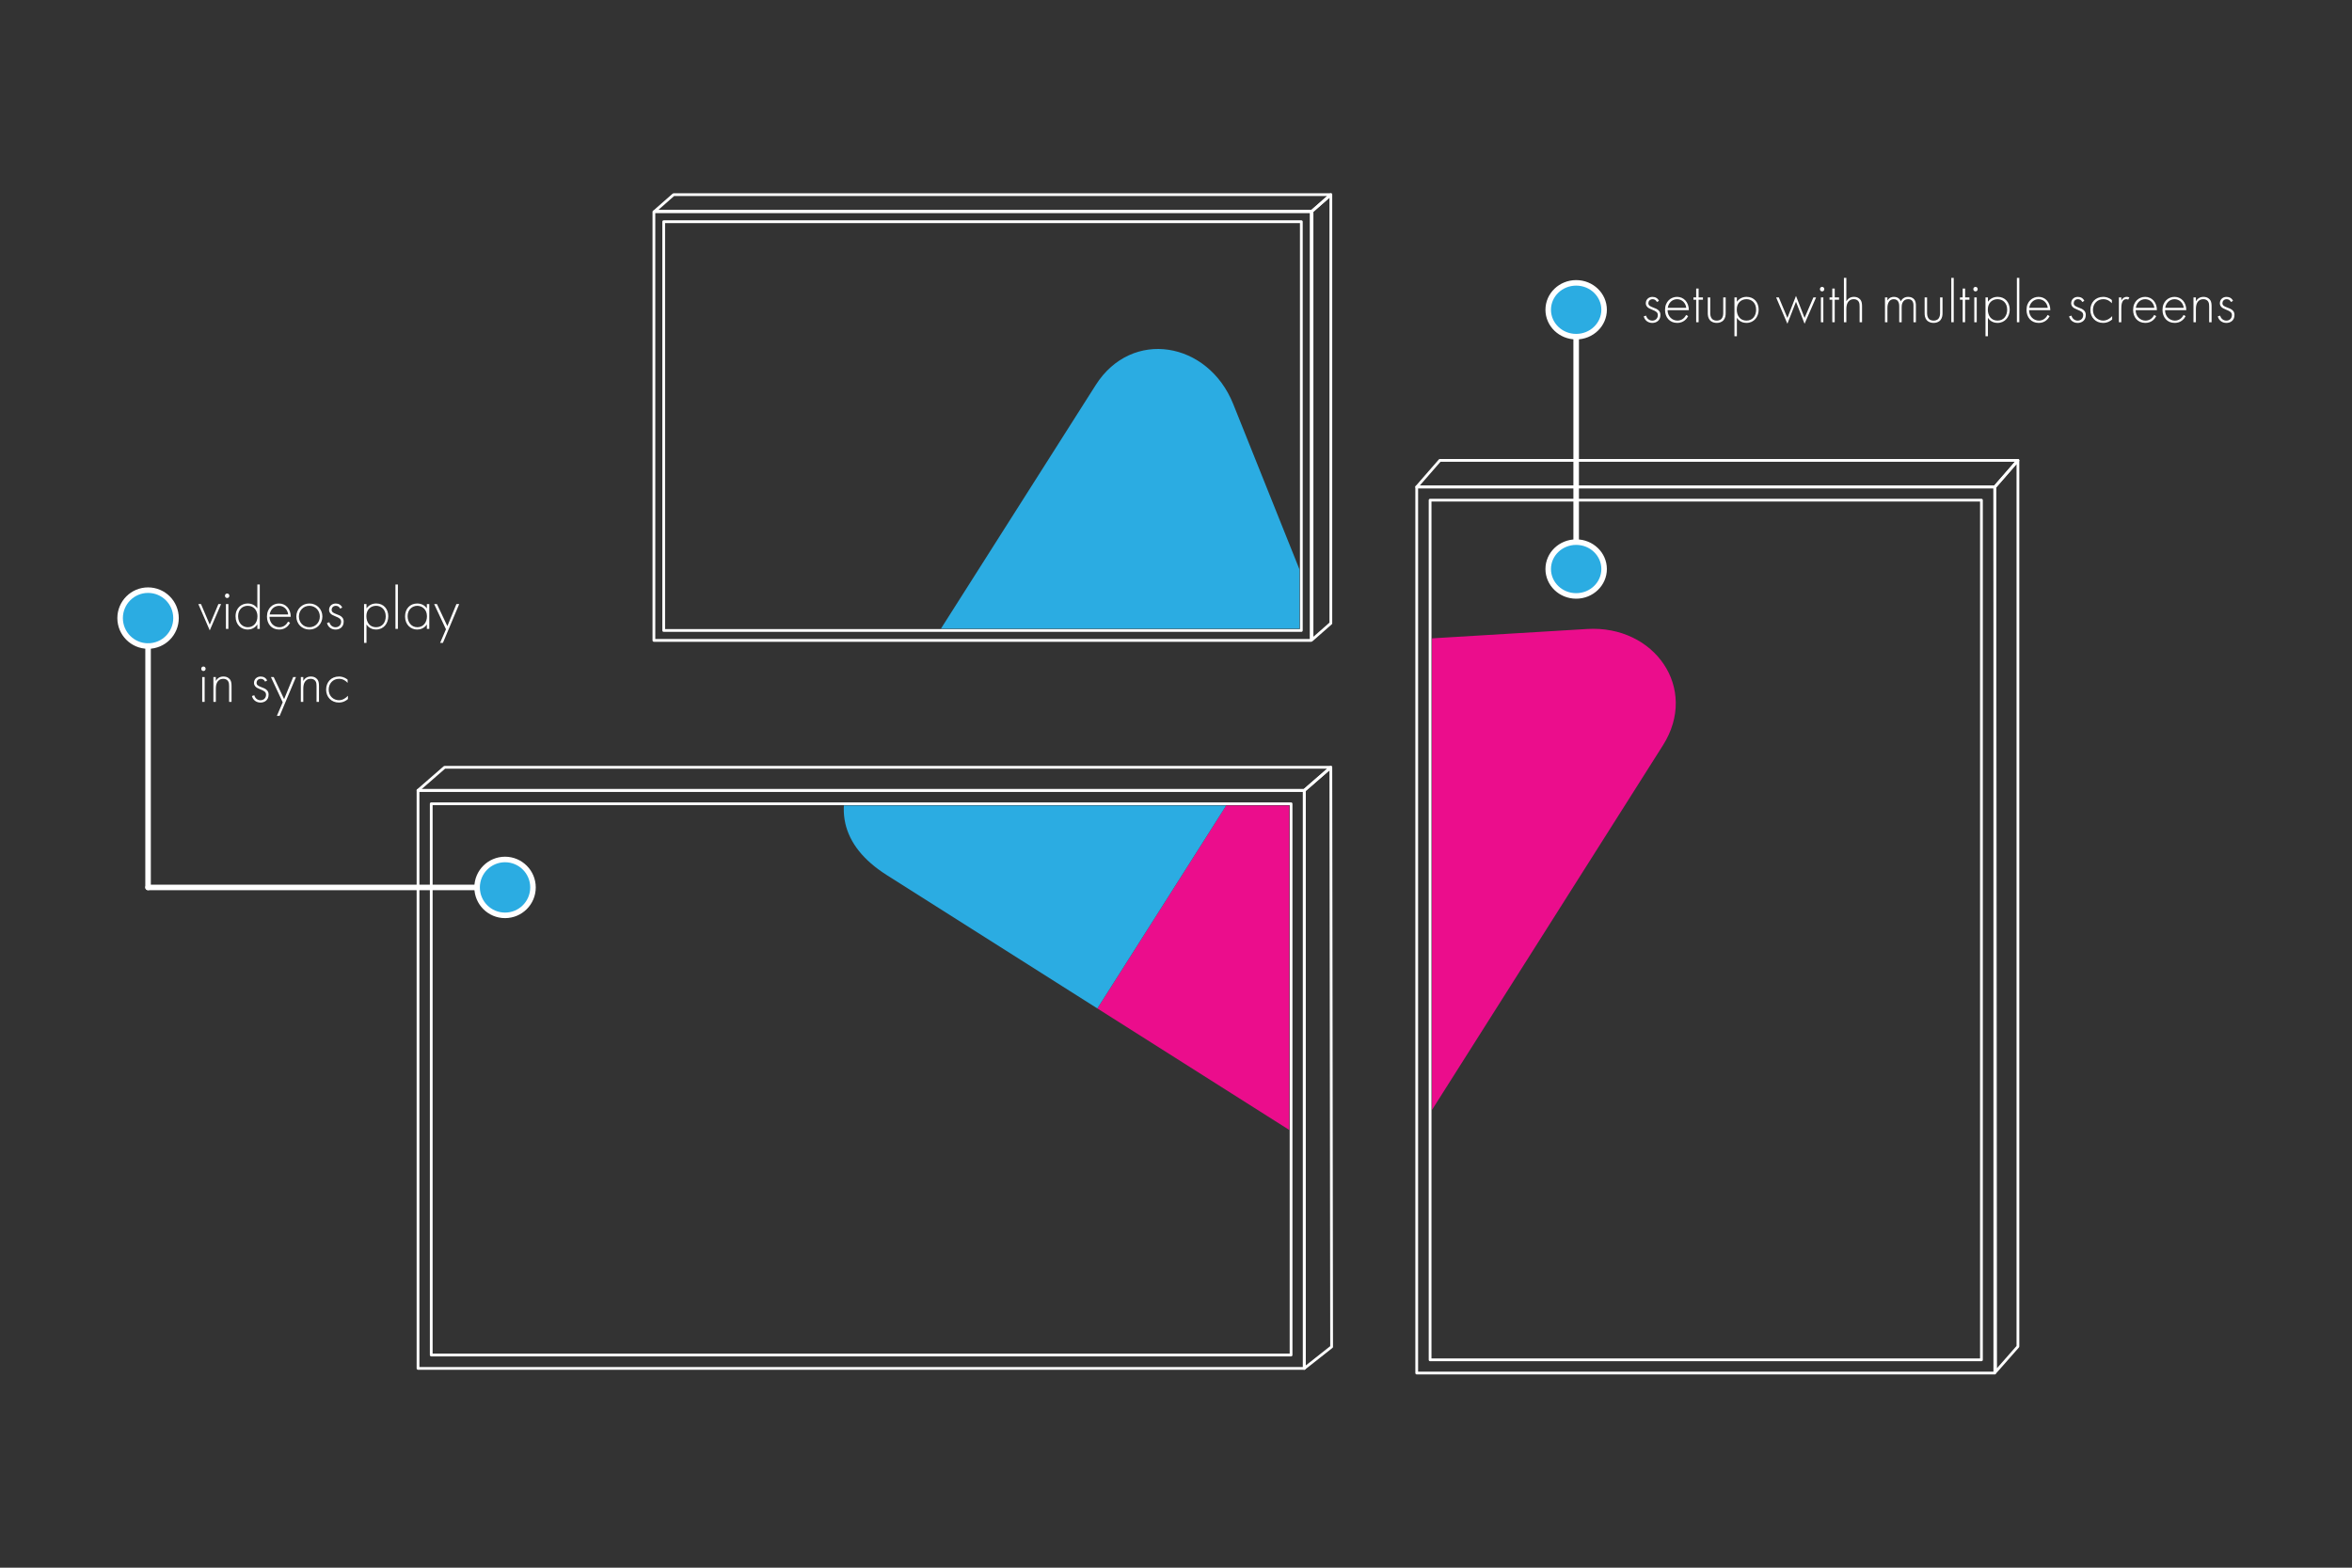 <?xml version="1.0" encoding="UTF-8"?>
<svg id="Layer_1" data-name="Layer 1" xmlns="http://www.w3.org/2000/svg" xmlns:xlink="http://www.w3.org/1999/xlink" viewBox="0 0 1700.79 1133.86">
  <rect x="0" y="0" width="1700.79" height="1133.86" fill="#333333" stroke="none"/>
  <defs>
    <style>
      .cls-1, .cls-2, .cls-3 {
        fill: #fff;
      }

      .cls-1, .cls-4, .cls-3 {
        stroke-width: 4px;
      }

      .cls-1, .cls-4, .cls-3, .cls-5 {
        stroke: #fff;
      }

      .cls-1, .cls-5 {
        stroke-linecap: round;
        stroke-linejoin: round;
      }

      .cls-4, .cls-6 {
        fill: #2bace2;
      }

      .cls-4, .cls-3 {
        stroke-miterlimit: 10;
      }

      .cls-7 {
        clip-path: url(#clippath-2);
      }

      .cls-8 {
        fill: #eb0d8c;
      }

      .cls-9 {
        clip-path: url(#clippath-1);
      }

      .cls-5 {
        stroke-width: 2px;
      }

      .cls-5, .cls-10 {
        fill: none;
      }

      .cls-11 {
        clip-path: url(#clippath);
      }
    </style>
    <clipPath id="clippath">
      <rect class="cls-10" x="311.84" y="582.61" width="620.47" height="397.42"/>
    </clipPath>
    <clipPath id="clippath-1">
      <rect class="cls-10" x="479.89" y="160.35" width="459.84" height="294.36"/>
    </clipPath>
    <clipPath id="clippath-2">
      <rect class="cls-10" x="923.97" y="474.7" width="620.41" height="397.3" transform="translate(560.82 1907.53) rotate(-90)"/>
    </clipPath>
  </defs>
  <g>
    <ellipse class="cls-4" cx="1139.76" cy="224.04" rx="20.21" ry="19.46"/>
    <ellipse class="cls-4" cx="1139.76" cy="411.56" rx="20.21" ry="19.46"/>
    <line class="cls-3" x1="1139.76" y1="243.5" x2="1139.76" y2="392.1"/>
  </g>
  <polygon class="cls-5" points="962.36 554.97 321.47 554.97 302.28 571.68 943.16 571.68 962.36 554.97"/>
  <polygon class="cls-5" points="962.36 554.97 943.16 571.68 943.16 989.71 962.92 974.12 962.36 554.97"/>
  <rect class="cls-5" x="302.28" y="571.68" width="640.88" height="418.03"/>
  <rect class="cls-5" x="311.84" y="581.35" width="621.76" height="398.69"/>
  <polygon class="cls-5" points="962.36 140.79 487.09 140.79 473.48 152.75 948.75 152.75 962.36 140.79"/>
  <polygon class="cls-5" points="962.36 140.79 948.75 152.75 948.75 462.76 962.36 450.79 962.36 140.79"/>
  <rect class="cls-5" x="472.86" y="153.18" width="475.27" height="310"/>
  <rect class="cls-5" x="479.94" y="160.35" width="461.09" height="295.66"/>
  <polygon class="cls-5" points="1459.21 333 1459.21 973.88 1443.07 992.23 1442.5 352.19 1459.21 333"/>
  <polygon class="cls-5" points="1459.21 333 1442.5 352.19 1024.47 352.19 1041.18 333 1459.21 333"/>
  <rect class="cls-5" x="913.04" y="463.62" width="640.88" height="418.03" transform="translate(560.85 1906.12) rotate(-90)"/>
  <rect class="cls-5" x="922.6" y="473.29" width="621.76" height="398.69" transform="translate(560.85 1906.12) rotate(-90)"/>
  <g class="cls-11">
    <g>
      <path class="cls-8" d="m960.4,466.51l184.58-11.11c48.76-2.92,81.02,42.89,54.88,84.07l-169.88,267.59c-21.22,33.42-50.65,40-84.11,18.81l-152.34-96.5"/>
      <path class="cls-6" d="m793.52,729.37l-152.35-96.5c-33.45-21.19-40.04-50.59-18.83-84.01l169.88-267.59c26.14-41.18,81.38-31.57,99.53,13.74l68.64,171.51"/>
    </g>
  </g>
  <g class="cls-9">
    <g>
      <path class="cls-8" d="m960.39,463.54l184.46-11.1c48.73-2.92,80.97,42.84,54.84,83.97l-169.77,267.26c-21.2,33.38-50.62,39.95-84.05,18.79l-152.25-96.38"/>
      <path class="cls-6" d="m793.62,726.07l-152.25-96.38c-33.43-21.17-40.02-50.53-18.82-83.91l169.77-267.26c26.13-41.13,81.33-31.53,99.46,13.72l68.6,171.3"/>
    </g>
  </g>
  <g class="cls-7">
    <g>
      <path class="cls-8" d="m963.38,466.05l184.32-11.12c48.69-2.92,80.91,42.93,54.8,84.15l-169.64,267.86c-21.19,33.45-50.58,40.04-83.99,18.83l-152.13-96.6"/>
      <path class="cls-6" d="m796.74,729.17l-152.13-96.59c-33.41-21.21-39.99-50.64-18.8-84.1l169.64-267.86c26.11-41.22,81.27-31.6,99.39,13.75l68.55,171.68"/>
    </g>
  </g>
  <g>
    <path class="cls-2" d="m1198.13,218.41c-.62-1.41-1.85-2.02-3.12-2.02-2.02,0-3.04,1.54-3.04,2.86,0,1.76,1.41,2.33,3.17,3.04,1.8.7,3.48,1.19,4.62,2.64.75.92.92,1.89.92,2.91,0,4.09-3.08,5.72-5.85,5.72-2.99,0-5.46-1.76-6.21-4.75l1.72-.53c.62,2.38,2.51,3.61,4.49,3.61,2.29,0,4-1.63,4-3.96,0-2.02-1.28-2.77-4-3.87-1.8-.75-3.12-1.32-3.92-2.38-.4-.53-.79-1.28-.79-2.33,0-2.73,2.07-4.62,4.8-4.62,2.11,0,3.87.97,4.71,2.9l-1.5.79Z"/>
    <path class="cls-2" d="m1205.87,224.31c0,4.58,3.34,7.57,7.13,7.57,2.9,0,5.1-1.72,6.25-4.09l1.5.88c-1.06,2.02-3.43,4.88-7.88,4.88-5.59,0-8.84-4.14-8.84-9.37,0-6.25,4.31-9.46,8.71-9.46,4.84,0,8.49,3.87,8.49,9.59h-15.36Zm13.51-1.67c-.44-3.56-3.08-6.25-6.65-6.25s-6.25,2.77-6.73,6.25h13.38Z"/>
    <path class="cls-2" d="m1228.31,216.78v16.28h-1.76v-16.28h-1.98v-1.67h1.98v-6.42h1.76v6.42h3.12v1.67h-3.12Z"/>
    <path class="cls-2" d="m1236.71,215.11v10.83c0,1.28.04,3.17,1.14,4.49,1.1,1.32,2.73,1.45,3.56,1.45s2.46-.13,3.56-1.45c1.1-1.32,1.14-3.21,1.14-4.49v-10.83h1.76v11.31c0,1.45-.13,3.34-1.36,4.93-1.36,1.76-3.52,2.2-5.1,2.2s-3.74-.44-5.11-2.2c-1.23-1.58-1.36-3.48-1.36-4.93v-11.31h1.76Z"/>
    <path class="cls-2" d="m1255.98,243.19h-1.76v-28.08h1.76v3.12c1.72-2.33,4.18-3.52,7.04-3.52,5.41,0,8.71,4.05,8.71,9.24s-3.34,9.59-8.8,9.59c-4.44,0-6.42-2.82-6.95-3.7v13.33Zm13.91-19.23c0-4.93-3.26-7.57-6.95-7.57s-7.04,2.51-7.04,7.48c0,4.49,2.46,8.01,7,8.01s7-3.52,7-7.92Z"/>
    <path class="cls-2" d="m1286.3,215.11l6.21,14.83,6.21-15.93,6.21,15.93,6.38-14.83h1.94l-8.32,19.06-6.21-15.93-6.21,15.93-8.14-19.06h1.94Z"/>
    <path class="cls-2" d="m1316.04,209.12c0-.97.7-1.63,1.58-1.63s1.58.66,1.58,1.63-.7,1.63-1.58,1.63-1.58-.66-1.58-1.63Zm2.46,5.98v17.96h-1.76v-17.96h1.76Z"/>
    <path class="cls-2" d="m1326.73,216.78v16.28h-1.76v-16.28h-1.98v-1.67h1.98v-6.42h1.76v6.42h3.12v1.67h-3.12Z"/>
    <path class="cls-2" d="m1333.38,200.98h1.76v16.94c.84-1.5,2.46-3.21,5.5-3.21,3.21,0,4.58,1.89,4.97,2.51.79,1.28.88,2.95.88,4.53v11.31h-1.76v-11.31c0-1.23-.04-2.6-.7-3.61-.4-.66-1.36-1.76-3.52-1.76-2.46,0-3.74,1.32-4.4,2.51-.79,1.41-.97,3.08-.97,4.84v9.33h-1.76v-32.08Z"/>
    <path class="cls-2" d="m1363.08,215.11h1.76v2.25c1.36-2.33,3.43-2.64,4.67-2.64,3.52,0,4.66,2.33,5.02,3.26,1.01-2.16,2.95-3.26,5.32-3.26,1.98,0,3.26.7,4.05,1.5,1.45,1.45,1.54,3.43,1.54,4.88v11.97h-1.76v-11.97c0-1.19-.09-2.68-1.06-3.7-.79-.84-1.85-1.01-2.68-1.01-4.75,0-4.8,4.75-4.8,5.85v10.83h-1.76v-11.53c0-1.14-.09-5.15-3.96-5.15-3.12,0-4.58,2.73-4.58,6.29v10.39h-1.76v-17.96Z"/>
    <path class="cls-2" d="m1393.52,215.11v10.83c0,1.28.04,3.17,1.14,4.49,1.1,1.32,2.73,1.45,3.56,1.45s2.46-.13,3.56-1.45c1.1-1.32,1.14-3.21,1.14-4.49v-10.83h1.76v11.31c0,1.45-.13,3.34-1.36,4.93-1.36,1.76-3.52,2.2-5.1,2.2s-3.74-.44-5.11-2.2c-1.23-1.58-1.36-3.48-1.36-4.93v-11.31h1.76Z"/>
    <path class="cls-2" d="m1412.79,200.98v32.08h-1.76v-32.08h1.76Z"/>
    <path class="cls-2" d="m1421.02,216.78v16.28h-1.76v-16.28h-1.98v-1.67h1.98v-6.42h1.76v6.42h3.12v1.67h-3.12Z"/>
    <path class="cls-2" d="m1426.96,209.12c0-.97.71-1.63,1.58-1.63s1.58.66,1.58,1.63-.7,1.63-1.58,1.63-1.58-.66-1.58-1.63Zm2.46,5.98v17.96h-1.76v-17.96h1.76Z"/>
    <path class="cls-2" d="m1437.52,243.19h-1.76v-28.08h1.76v3.12c1.72-2.33,4.18-3.52,7.04-3.52,5.41,0,8.71,4.05,8.71,9.24s-3.34,9.59-8.8,9.59c-4.44,0-6.42-2.82-6.95-3.7v13.33Zm13.91-19.23c0-4.93-3.26-7.57-6.95-7.57s-7.04,2.51-7.04,7.48c0,4.49,2.46,8.01,7,8.01s7-3.52,7-7.92Z"/>
    <path class="cls-2" d="m1460.22,200.98v32.08h-1.76v-32.08h1.76Z"/>
    <path class="cls-2" d="m1467.27,224.31c0,4.58,3.34,7.57,7.13,7.57,2.9,0,5.1-1.72,6.25-4.09l1.5.88c-1.06,2.02-3.43,4.88-7.88,4.88-5.59,0-8.84-4.14-8.84-9.37,0-6.25,4.31-9.46,8.71-9.46,4.84,0,8.49,3.87,8.49,9.59h-15.36Zm13.51-1.67c-.44-3.56-3.08-6.25-6.65-6.25s-6.25,2.77-6.73,6.25h13.38Z"/>
    <path class="cls-2" d="m1505.72,218.41c-.62-1.41-1.85-2.02-3.12-2.02-2.02,0-3.04,1.54-3.04,2.86,0,1.76,1.41,2.33,3.17,3.04,1.8.7,3.48,1.19,4.62,2.64.75.92.92,1.89.92,2.91,0,4.09-3.08,5.72-5.85,5.72-2.99,0-5.46-1.76-6.21-4.75l1.72-.53c.62,2.38,2.51,3.61,4.49,3.61,2.29,0,4-1.63,4-3.96,0-2.02-1.28-2.77-4-3.87-1.8-.75-3.12-1.32-3.92-2.38-.4-.53-.79-1.28-.79-2.33,0-2.73,2.07-4.62,4.8-4.62,2.11,0,3.87.97,4.71,2.9l-1.5.79Z"/>
    <path class="cls-2" d="m1527.15,219.33c-1.19-1.36-3.26-2.95-6.21-2.95-4.4,0-7.48,3.39-7.48,7.79,0,5.15,3.92,7.7,7.39,7.7,2.86,0,5.1-1.67,6.51-3.21v2.38c-1.19,1.06-3.39,2.51-6.56,2.51-5.41,0-9.2-4-9.2-9.33s3.56-9.5,9.33-9.5c1.28,0,3.74.22,6.21,2.29v2.33Z"/>
    <path class="cls-2" d="m1532.21,215.11h1.76v2.33c.66-1.54,2.02-2.73,3.96-2.73.48,0,1.23.09,1.89.44l-.88,1.58c-.18-.13-.53-.35-1.32-.35-3.61,0-3.65,4.8-3.65,7.04v9.64h-1.76v-17.96Z"/>
    <path class="cls-2" d="m1544.35,224.31c0,4.58,3.34,7.57,7.13,7.57,2.9,0,5.1-1.72,6.25-4.09l1.5.88c-1.06,2.02-3.43,4.88-7.88,4.88-5.59,0-8.84-4.14-8.84-9.37,0-6.25,4.31-9.46,8.71-9.46,4.84,0,8.49,3.87,8.49,9.59h-15.36Zm13.51-1.67c-.44-3.56-3.08-6.25-6.65-6.25s-6.25,2.77-6.73,6.25h13.38Z"/>
    <path class="cls-2" d="m1565.6,224.31c0,4.58,3.34,7.57,7.13,7.57,2.9,0,5.1-1.72,6.25-4.09l1.5.88c-1.06,2.02-3.43,4.88-7.88,4.88-5.59,0-8.84-4.14-8.84-9.37,0-6.25,4.31-9.46,8.71-9.46,4.84,0,8.49,3.87,8.49,9.59h-15.36Zm13.51-1.67c-.44-3.56-3.08-6.25-6.65-6.25s-6.25,2.77-6.73,6.25h13.38Z"/>
    <path class="cls-2" d="m1586.15,215.11h1.76v2.82c.84-1.5,2.46-3.21,5.5-3.21,3.21,0,4.58,1.89,4.97,2.51.79,1.28.88,2.95.88,4.53v11.31h-1.76v-11.31c0-1.23-.04-2.6-.7-3.61-.4-.66-1.36-1.76-3.52-1.76-2.46,0-3.74,1.32-4.4,2.51-.79,1.41-.97,3.08-.97,4.84v9.33h-1.76v-17.96Z"/>
    <path class="cls-2" d="m1613.25,218.41c-.62-1.41-1.85-2.02-3.12-2.02-2.02,0-3.04,1.54-3.04,2.86,0,1.76,1.41,2.33,3.17,3.04,1.8.7,3.48,1.19,4.62,2.64.75.92.92,1.89.92,2.91,0,4.09-3.08,5.72-5.85,5.72-2.99,0-5.46-1.76-6.21-4.75l1.72-.53c.62,2.38,2.51,3.61,4.49,3.61,2.29,0,4-1.63,4-3.96,0-2.02-1.28-2.77-4-3.87-1.8-.75-3.12-1.32-3.92-2.38-.4-.53-.79-1.28-.79-2.33,0-2.73,2.07-4.62,4.8-4.62,2.11,0,3.87.97,4.71,2.9l-1.5.79Z"/>
  </g>
  <g>
    <circle class="cls-4" cx="107.07" cy="447.05" r="20.21"/>
    <circle class="cls-4" cx="365.21" cy="641.84" r="20.21"/>
    <line class="cls-1" x1="107.07" y1="467.27" x2="107.07" y2="641.84"/>
    <line class="cls-1" x1="344.99" y1="641.84" x2="107.07" y2="641.84"/>
    <g>
      <path class="cls-2" d="m145.34,436.89l6.34,14.92,6.25-14.92h1.94l-8.19,19.05-8.27-19.05h1.94Z"/>
      <path class="cls-2" d="m162.68,430.9c0-.97.7-1.63,1.58-1.63s1.58.66,1.58,1.63-.7,1.63-1.58,1.63-1.58-.66-1.58-1.63Zm2.46,5.99v17.95h-1.76v-17.95h1.76Z"/>
      <path class="cls-2" d="m186.09,422.76h1.76v32.08h-1.76v-3.21c-1.8,2.77-4.66,3.7-6.95,3.7-4.53,0-8.8-3.26-8.8-9.55s4.44-9.29,8.8-9.29c3.26,0,5.54,1.5,6.95,3.52v-17.25Zm-13.91,22.97c0,5.24,3.43,7.92,7.04,7.92s6.95-2.68,6.95-7.92c0-4.18-2.6-7.57-7.04-7.57-3.7,0-6.95,2.55-6.95,7.57Z"/>
      <path class="cls-2" d="m194.89,446.09c0,4.58,3.34,7.57,7.13,7.57,2.9,0,5.1-1.72,6.25-4.09l1.5.88c-1.06,2.02-3.43,4.88-7.88,4.88-5.59,0-8.84-4.14-8.84-9.37,0-6.25,4.31-9.46,8.71-9.46,4.84,0,8.49,3.87,8.49,9.59h-15.36Zm13.51-1.67c-.44-3.56-3.08-6.25-6.65-6.25s-6.25,2.77-6.73,6.25h13.38Z"/>
      <path class="cls-2" d="m233.13,445.91c0,5.33-4.09,9.42-9.42,9.42s-9.42-4.09-9.42-9.42,4.09-9.42,9.42-9.42,9.42,4.09,9.42,9.42Zm-1.85,0c0-4.36-3.26-7.75-7.57-7.75s-7.57,3.39-7.57,7.75,3.26,7.75,7.57,7.75,7.57-3.39,7.57-7.75Z"/>
      <path class="cls-2" d="m245.97,440.19c-.62-1.41-1.85-2.02-3.12-2.02-2.02,0-3.04,1.54-3.04,2.86,0,1.76,1.41,2.33,3.17,3.04,1.8.7,3.48,1.19,4.62,2.64.75.92.92,1.89.92,2.91,0,4.09-3.08,5.72-5.85,5.72-2.99,0-5.46-1.76-6.21-4.75l1.72-.53c.62,2.38,2.51,3.61,4.49,3.61,2.29,0,4-1.63,4-3.96,0-2.02-1.28-2.77-4-3.87-1.8-.75-3.12-1.32-3.92-2.38-.4-.53-.79-1.28-.79-2.33,0-2.73,2.07-4.62,4.8-4.62,2.11,0,3.87.97,4.71,2.9l-1.5.79Z"/>
      <path class="cls-2" d="m265.02,464.96h-1.76v-28.08h1.76v3.12c1.72-2.33,4.18-3.52,7.04-3.52,5.41,0,8.71,4.05,8.71,9.24s-3.34,9.59-8.8,9.59c-4.44,0-6.42-2.82-6.95-3.7v13.33Zm13.91-19.23c0-4.93-3.26-7.57-6.95-7.57s-7.04,2.51-7.04,7.48c0,4.49,2.46,8.01,7,8.01s7-3.52,7-7.92Z"/>
      <path class="cls-2" d="m287.72,422.76v32.08h-1.76v-32.08h1.76Z"/>
      <path class="cls-2" d="m308.67,436.89h1.76v17.95h-1.76v-3.21c-1.8,2.77-4.66,3.7-7,3.7-4.71,0-8.76-3.56-8.76-9.46,0-5.54,3.52-9.37,8.76-9.37,2.82,0,5.28,1.1,7,3.52v-3.12Zm-13.91,8.84c0,4.05,2.51,7.92,7.04,7.92s6.95-3.78,6.95-7.92c0-5.33-3.92-7.57-7-7.57-3.56,0-7,2.68-7,7.57Z"/>
      <path class="cls-2" d="m322.48,455.15l-8.54-18.26h2.02l7.53,15.97,6.56-15.97h2.02l-11.79,28.08h-2.02l4.22-9.81Z"/>
      <path class="cls-2" d="m145.52,483.7c0-.97.7-1.63,1.58-1.63s1.58.66,1.58,1.63-.7,1.63-1.58,1.63-1.58-.66-1.58-1.63Zm2.46,5.99v17.95h-1.76v-17.95h1.76Z"/>
      <path class="cls-2" d="m154.32,489.69h1.76v2.82c.84-1.5,2.46-3.21,5.5-3.21,3.21,0,4.58,1.89,4.97,2.51.79,1.28.88,2.95.88,4.53v11.31h-1.76v-11.31c0-1.23-.04-2.6-.7-3.61-.4-.66-1.36-1.76-3.52-1.76-2.46,0-3.74,1.32-4.4,2.51-.79,1.41-.97,3.08-.97,4.84v9.33h-1.76v-17.95Z"/>
      <path class="cls-2" d="m191.68,492.99c-.62-1.41-1.85-2.02-3.12-2.02-2.02,0-3.04,1.54-3.04,2.86,0,1.76,1.41,2.33,3.17,3.04,1.8.7,3.48,1.19,4.62,2.64.75.92.92,1.89.92,2.91,0,4.09-3.08,5.72-5.85,5.72-2.99,0-5.46-1.76-6.21-4.75l1.72-.53c.62,2.38,2.51,3.61,4.49,3.61,2.29,0,4-1.63,4-3.96,0-2.02-1.28-2.77-4-3.87-1.8-.75-3.12-1.32-3.92-2.38-.4-.53-.79-1.28-.79-2.33,0-2.73,2.07-4.62,4.8-4.62,2.11,0,3.87.97,4.71,2.9l-1.5.79Z"/>
      <path class="cls-2" d="m204.44,507.95l-8.54-18.26h2.02l7.53,15.97,6.56-15.97h2.02l-11.79,28.08h-2.02l4.22-9.81Z"/>
      <path class="cls-2" d="m217.55,489.69h1.76v2.82c.84-1.5,2.46-3.21,5.5-3.21,3.21,0,4.58,1.89,4.97,2.51.79,1.28.88,2.95.88,4.53v11.31h-1.76v-11.31c0-1.23-.04-2.6-.7-3.61-.4-.66-1.36-1.76-3.52-1.76-2.46,0-3.74,1.32-4.4,2.51-.79,1.41-.97,3.08-.97,4.84v9.33h-1.76v-17.95Z"/>
      <path class="cls-2" d="m251.38,493.91c-1.19-1.36-3.26-2.95-6.21-2.95-4.4,0-7.48,3.39-7.48,7.79,0,5.15,3.92,7.7,7.39,7.7,2.86,0,5.1-1.67,6.51-3.21v2.38c-1.19,1.06-3.39,2.51-6.56,2.51-5.41,0-9.2-4-9.2-9.33s3.56-9.5,9.33-9.5c1.28,0,3.74.22,6.21,2.29v2.33Z"/>
    </g>
  </g>
</svg>